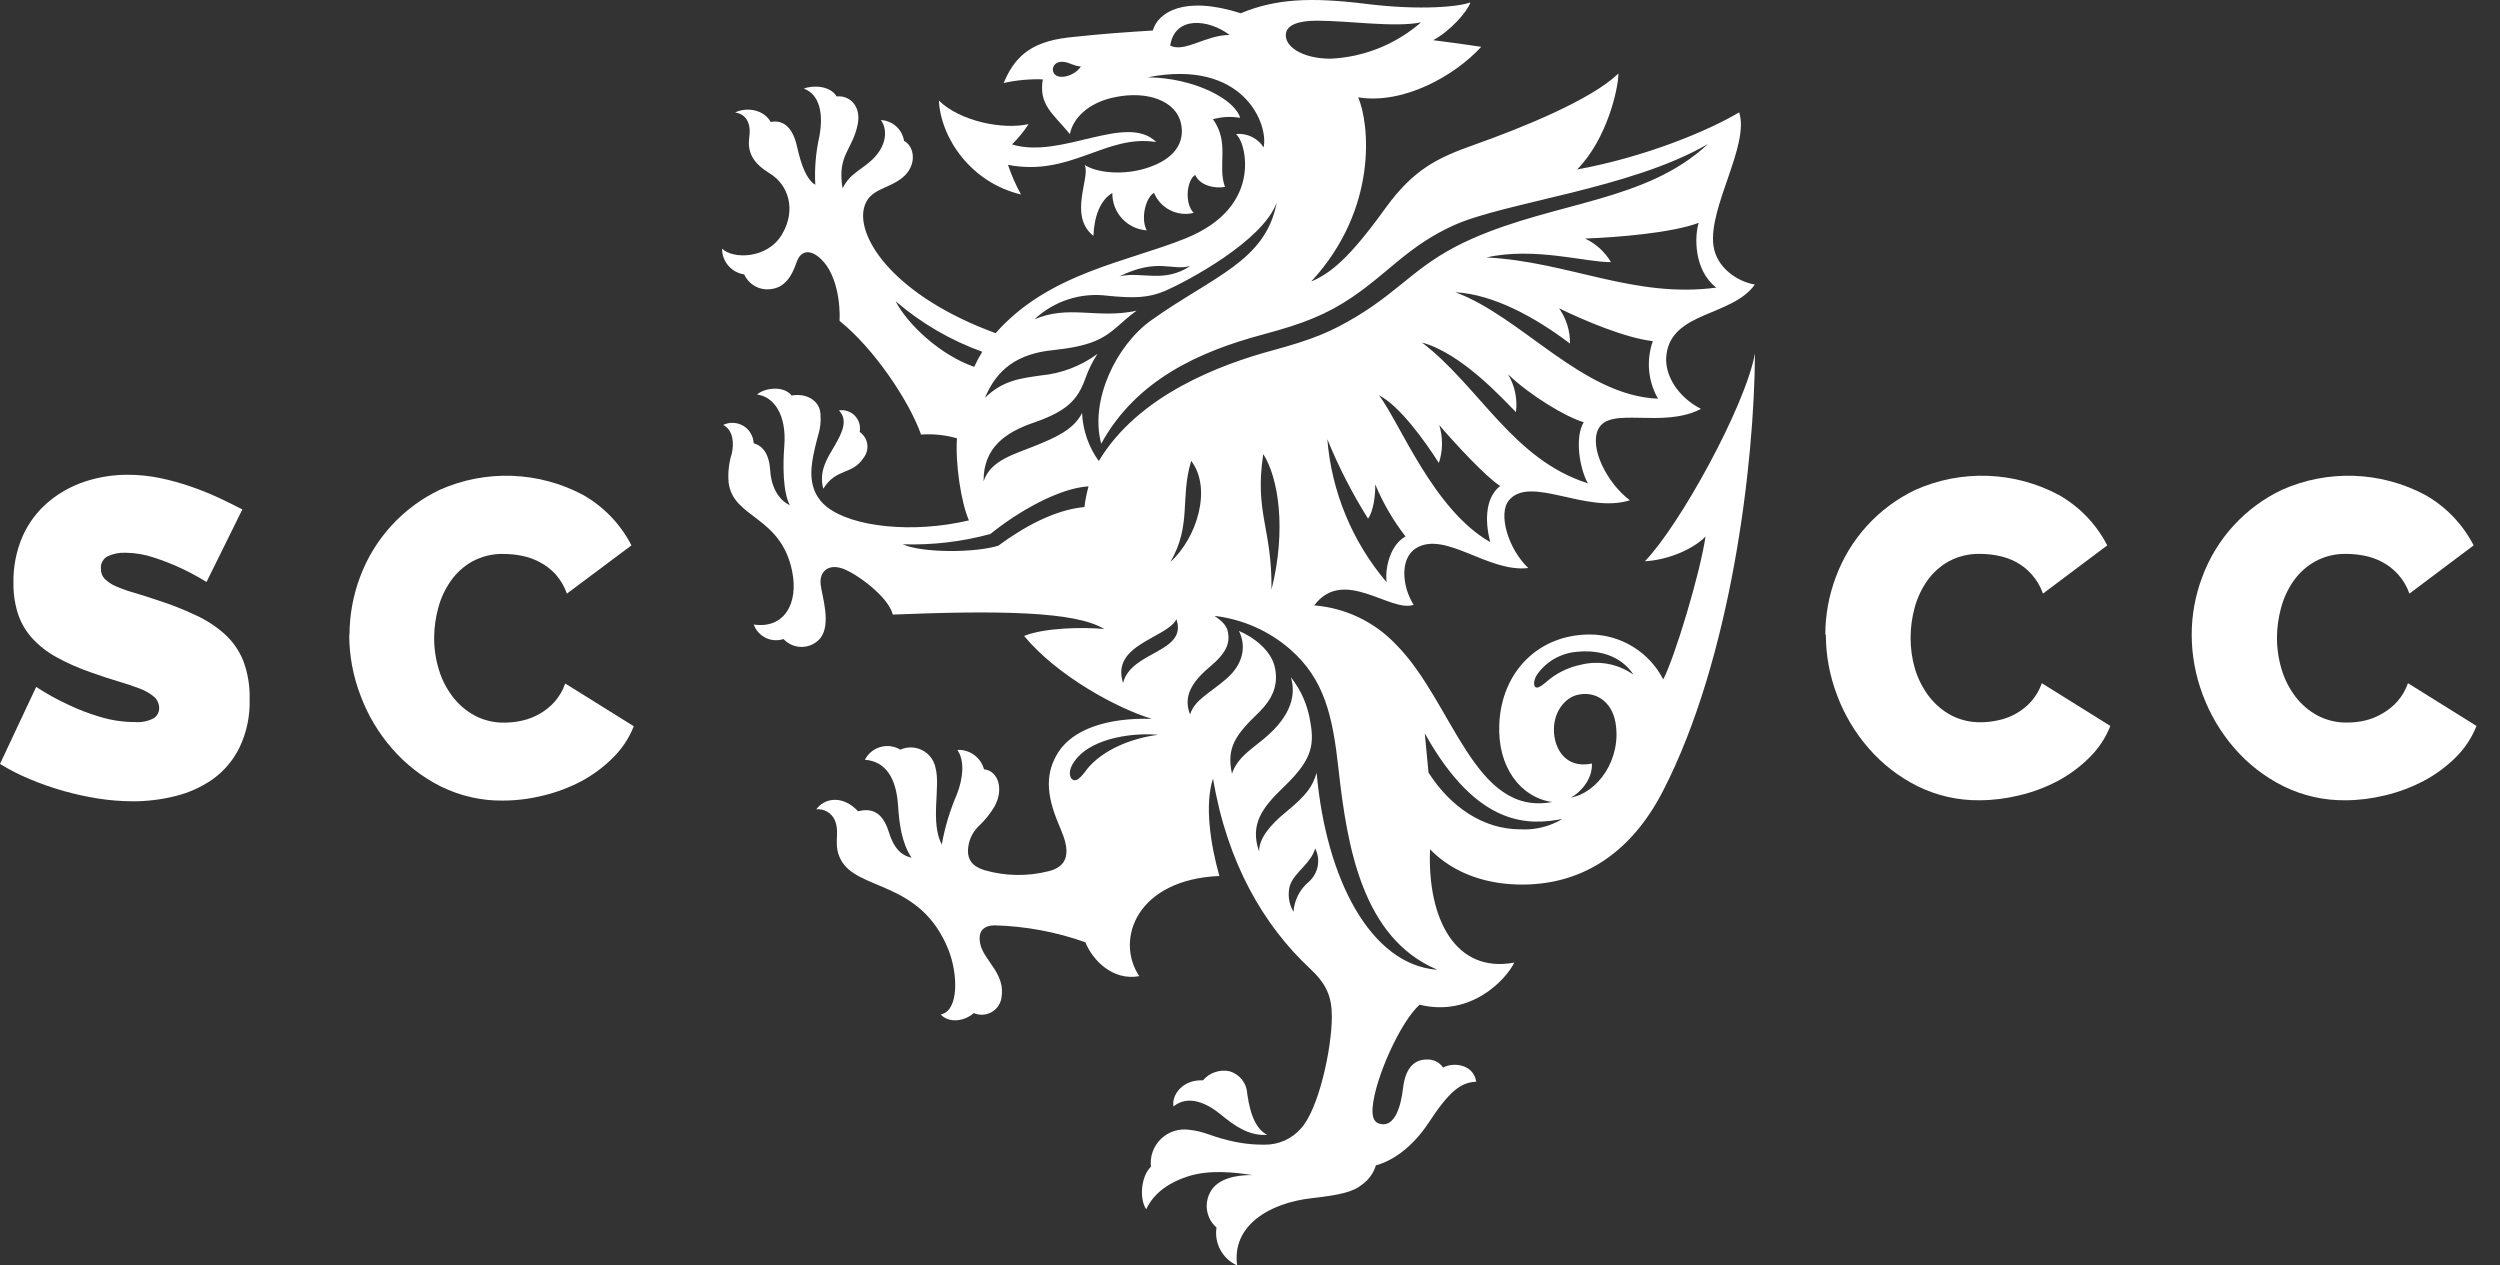 <svg width="81" height="41" viewBox="0 0 81 41" fill="none" xmlns="http://www.w3.org/2000/svg">
<rect x="0" y="0" width="81" height="41" fill="#333333" stroke="none"/>
<path d="M6.691 18.856C6.412 18.683 6.122 18.527 5.823 18.39C5.549 18.264 5.266 18.155 4.979 18.063C4.684 17.963 4.375 17.911 4.064 17.909C3.865 17.9 3.666 17.94 3.485 18.026C3.415 18.063 3.356 18.12 3.318 18.191C3.279 18.261 3.262 18.341 3.269 18.421C3.266 18.482 3.276 18.543 3.297 18.601C3.319 18.658 3.351 18.711 3.393 18.756C3.499 18.858 3.622 18.94 3.757 18.997C3.946 19.078 4.139 19.147 4.336 19.202C4.565 19.269 4.823 19.353 5.112 19.449C5.531 19.582 5.941 19.743 6.339 19.932C6.682 20.088 7 20.295 7.282 20.546C7.545 20.786 7.751 21.082 7.883 21.413C8.031 21.81 8.1 22.231 8.088 22.655C8.105 23.196 7.992 23.734 7.758 24.223C7.558 24.63 7.261 24.982 6.893 25.246C6.526 25.503 6.114 25.689 5.678 25.794C5.233 25.906 4.775 25.962 4.316 25.962C3.942 25.961 3.569 25.933 3.199 25.876C2.815 25.816 2.434 25.733 2.06 25.627C1.689 25.522 1.325 25.395 0.97 25.246C0.634 25.108 0.309 24.942 0 24.751L1.172 22.256C1.499 22.47 1.84 22.66 2.195 22.824C2.524 22.983 2.866 23.116 3.217 23.219C3.59 23.335 3.978 23.395 4.369 23.395C4.581 23.413 4.794 23.369 4.983 23.27C5.037 23.235 5.082 23.186 5.112 23.128C5.143 23.07 5.158 23.006 5.157 22.941C5.157 22.87 5.141 22.8 5.111 22.735C5.081 22.671 5.037 22.614 4.983 22.569C4.838 22.453 4.676 22.362 4.502 22.299C4.297 22.221 4.06 22.145 3.796 22.066C3.532 21.986 3.248 21.896 2.952 21.787C2.56 21.654 2.181 21.486 1.818 21.286C1.526 21.125 1.262 20.918 1.037 20.672C0.834 20.446 0.679 20.18 0.583 19.891C0.48 19.566 0.43 19.226 0.436 18.885C0.425 18.363 0.528 17.845 0.736 17.367C0.924 16.946 1.204 16.572 1.555 16.273C1.902 15.978 2.303 15.753 2.735 15.608C3.187 15.457 3.661 15.381 4.138 15.383C4.495 15.382 4.85 15.418 5.199 15.492C5.538 15.563 5.871 15.656 6.198 15.77C6.518 15.882 6.819 16.003 7.1 16.134C7.378 16.265 7.629 16.389 7.852 16.506L6.691 18.856Z" fill="white"/>
<path d="M11.324 20.564C11.325 19.926 11.441 19.294 11.665 18.697C12.127 17.451 13.057 16.435 14.257 15.866C14.991 15.541 15.789 15.388 16.591 15.417C17.394 15.446 18.179 15.657 18.888 16.034C19.56 16.413 20.106 16.983 20.459 17.67L18.368 19.233C18.287 19.001 18.161 18.788 17.998 18.605C17.851 18.445 17.678 18.313 17.486 18.212C17.305 18.116 17.11 18.047 16.908 18.007C16.717 17.969 16.523 17.949 16.329 17.948C15.973 17.937 15.62 18.021 15.306 18.189C15.029 18.344 14.791 18.558 14.609 18.817C14.422 19.083 14.283 19.379 14.2 19.693C14.113 20.009 14.068 20.335 14.066 20.662C14.065 21.014 14.117 21.363 14.22 21.699C14.315 22.016 14.467 22.312 14.668 22.575C14.861 22.828 15.107 23.038 15.388 23.188C15.683 23.342 16.011 23.419 16.343 23.413C16.537 23.413 16.729 23.391 16.918 23.348C17.116 23.304 17.306 23.23 17.482 23.129C17.666 23.026 17.831 22.893 17.971 22.736C18.122 22.563 18.238 22.362 18.313 22.145L20.534 23.53C20.383 23.915 20.152 24.263 19.857 24.553C19.555 24.854 19.21 25.11 18.834 25.312C18.441 25.518 18.023 25.675 17.591 25.778C17.168 25.883 16.734 25.937 16.298 25.939C15.598 25.948 14.906 25.79 14.279 25.479C13.678 25.178 13.142 24.761 12.702 24.252C12.26 23.745 11.913 23.163 11.68 22.532C11.44 21.907 11.316 21.244 11.315 20.574" fill="white"/>
<path d="M59.14 20.564C59.14 19.926 59.256 19.294 59.481 18.697C59.941 17.451 60.87 16.434 62.071 15.866C62.805 15.541 63.603 15.388 64.405 15.417C65.208 15.446 65.993 15.657 66.702 16.034C67.374 16.414 67.921 16.983 68.275 17.67L66.192 19.233C66.112 19.001 65.986 18.787 65.822 18.605C65.679 18.446 65.51 18.312 65.323 18.21C65.14 18.114 64.945 18.045 64.742 18.005C64.552 17.967 64.358 17.947 64.163 17.946C63.807 17.936 63.455 18.019 63.141 18.187C62.864 18.341 62.625 18.556 62.443 18.815C62.256 19.081 62.118 19.377 62.034 19.691C61.948 20.007 61.904 20.333 61.903 20.66C61.902 21.008 61.951 21.354 62.05 21.687C62.147 22.003 62.299 22.299 62.498 22.562C62.692 22.816 62.937 23.025 63.218 23.176C63.514 23.329 63.843 23.407 64.175 23.401C64.368 23.401 64.56 23.379 64.748 23.336C64.95 23.294 65.144 23.22 65.323 23.119C65.507 23.016 65.672 22.883 65.812 22.726C65.963 22.553 66.08 22.352 66.155 22.135L68.375 23.52C68.224 23.905 67.993 24.253 67.698 24.543C67.396 24.844 67.051 25.1 66.675 25.301C66.282 25.508 65.864 25.665 65.431 25.768C65.008 25.872 64.574 25.927 64.139 25.929C63.44 25.937 62.748 25.78 62.122 25.469C61.52 25.168 60.983 24.751 60.543 24.242C60.101 23.735 59.755 23.152 59.52 22.522C59.281 21.897 59.158 21.233 59.158 20.564" fill="white"/>
<path d="M71.011 20.564C71.011 19.926 71.127 19.294 71.352 18.697C71.812 17.45 72.743 16.434 73.944 15.866C74.678 15.542 75.476 15.388 76.278 15.417C77.079 15.446 77.864 15.657 78.573 16.034C79.245 16.414 79.792 16.983 80.146 17.67L78.065 19.233C77.984 19 77.858 18.787 77.693 18.605C77.548 18.445 77.376 18.311 77.186 18.21C77.004 18.113 76.809 18.044 76.607 18.005C76.416 17.967 76.221 17.947 76.026 17.946C75.674 17.937 75.326 18.02 75.016 18.187C74.738 18.341 74.499 18.556 74.316 18.815C74.129 19.081 73.991 19.377 73.907 19.691C73.82 20.007 73.775 20.333 73.774 20.66C73.773 21.012 73.825 21.361 73.927 21.697C74.023 22.013 74.174 22.31 74.373 22.573C74.567 22.826 74.812 23.035 75.093 23.186C75.389 23.34 75.718 23.417 76.051 23.411C76.243 23.411 76.436 23.389 76.623 23.346C76.822 23.3 77.011 23.224 77.186 23.119C77.37 23.016 77.535 22.884 77.675 22.726C77.827 22.553 77.943 22.353 78.018 22.135L80.238 23.52C80.087 23.905 79.856 24.253 79.561 24.543C79.256 24.845 78.908 25.101 78.528 25.301C78.134 25.508 77.716 25.665 77.284 25.768C76.862 25.872 76.428 25.927 75.993 25.929C75.293 25.938 74.602 25.78 73.975 25.469C73.373 25.168 72.836 24.751 72.395 24.242C71.955 23.734 71.608 23.151 71.373 22.522C71.135 21.896 71.012 21.233 71.011 20.564Z" fill="white"/>
<path d="M55.267 17.334C55.089 18.588 54.245 21.341 53.889 22.012C53.664 21.575 53.323 21.207 52.903 20.951C52.483 20.694 52 20.558 51.508 20.558C49.831 20.558 48.644 21.785 48.577 23.467C48.513 24.855 49.27 25.839 50.289 25.985C47.748 26.465 47.077 22.728 45.22 20.871C44.525 20.142 43.586 19.695 42.582 19.615C43.525 18.349 45.063 19.865 45.801 19.595C45.421 18.991 45.347 18.081 45.891 17.754C46.836 17.195 48.219 18.56 49.516 18.404C48.867 17.791 48.526 16.645 48.89 16.209C49.583 15.381 51.395 16.657 52.807 16.209C52.074 15.657 51.485 14.51 51.784 13.904C52.16 13.143 53.858 13.904 55.112 13.248C54.38 12.875 53.907 12.155 53.993 11.489C54.171 10.085 56.11 10.261 56.857 9.22C56.284 9.122 55.609 8.668 55.515 7.952C55.349 6.715 56.693 4.7 56.349 3.64C55.349 4.238 53.306 5.088 51.099 5.491C52.068 4.506 52.436 2.869 52.436 2.382C51.563 3.229 49.342 4.131 47.779 4.686C46.595 5.105 45.807 5.473 44.885 6.749C43.723 8.359 43.13 8.842 42.483 9.122C44.676 6.749 44.363 3.976 44.005 3.154C45.482 3.393 47.141 2.448 47.992 1.517C47.513 1.446 47.045 1.378 46.433 1.302C46.971 1.02 47.54 0.384 47.644 0.075C47.317 0.21 46.071 0.349 44.265 0.126C42.459 -0.097 41.34 -0.041 40.199 0.429C38.358 -0.16 37.515 0.407 37.351 0.989C36.56 1.037 35.754 1.09 34.635 1.212C33.291 1.36 32.839 1.939 32.518 2.689C32.934 2.597 33.36 2.557 33.786 2.571C33.651 3.405 34.114 3.673 34.666 4.346C34.756 3.839 35.261 3.323 36.112 3.151C37.182 2.926 38.098 3.272 38.262 3.988C38.405 4.616 38.057 5.162 37.143 5.448C36.382 5.69 35.531 5.598 35.142 5.344C35.347 5.733 34.598 6.981 35.427 7.643C35.449 7.03 35.644 6.479 36.04 6.254C36.035 6.56 36.148 6.856 36.355 7.081C36.562 7.306 36.848 7.443 37.153 7.463C36.949 7.077 37.122 6.398 37.39 6.248C37.491 6.493 37.676 6.692 37.912 6.811C38.148 6.931 38.419 6.961 38.675 6.897C38.354 6.561 38.47 5.806 38.726 5.669C38.875 6.013 39.36 6.117 39.689 6.056C39.436 5.356 39.853 4.638 39.301 3.863C39.587 3.783 39.887 3.767 40.18 3.818C40.017 3.223 38.703 2.521 37.182 2.505C40.303 1.891 41.107 4.043 40.941 4.774C40.846 4.626 40.712 4.508 40.555 4.432C40.397 4.356 40.222 4.325 40.047 4.342C40.285 4.579 40.395 5.16 40.315 5.669C40.199 6.422 39.685 7.212 38.405 7.727C36.507 8.492 33.974 8.846 32.258 10.795C28.996 9.599 27.758 7.727 27.992 6.743C28.149 6.107 28.753 6.15 29.235 5.759C29.718 5.369 29.644 4.753 29.29 4.563C29.262 4.381 29.172 4.215 29.035 4.093C28.898 3.97 28.723 3.898 28.54 3.89C28.744 4.16 28.744 4.649 28.352 5.078C27.959 5.508 27.578 5.557 27.298 6.101C27.12 5.005 27.623 4.874 27.791 4.021C27.904 3.444 27.533 3.08 27.108 3.125C26.903 2.781 26.353 2.749 26.044 2.871C26.56 3.061 26.683 3.689 26.549 4.411C26.433 4.928 26.387 5.459 26.415 5.988C26.134 5.811 25.967 5.385 25.821 4.737C25.676 4.088 25.341 3.874 24.971 3.953C24.766 3.573 24.226 3.448 23.817 3.644C24.148 3.689 24.345 3.964 24.277 4.44C24.203 4.97 24.43 5.305 24.948 5.624C25.535 5.984 25.813 6.788 25.337 7.594C24.86 8.4 23.739 8.4 23.395 8.056C23.394 8.259 23.466 8.455 23.598 8.608C23.73 8.761 23.913 8.862 24.113 8.891C24.185 9.051 24.307 9.184 24.46 9.27C24.613 9.356 24.79 9.39 24.964 9.368C25.373 9.329 25.631 9.032 25.813 8.488C25.93 8.148 26.222 8.03 26.605 8.398C27.112 8.877 27.231 9.846 27.202 10.398C28.307 11.278 29.452 12.98 29.843 14.08C30.235 14.052 30.629 14.092 31.006 14.201C30.947 15.007 31.14 16.289 31.393 16.86C29.581 17.291 27.607 17.077 26.785 16.42C26.171 15.925 26.263 15.215 26.353 14.749C26.488 14.054 26.621 13.931 26.582 13.399C26.55 12.961 26.098 12.728 25.65 12.816C25.382 12.475 24.754 12.575 24.529 12.783C25.067 12.849 25.49 13.428 25.412 14.442C25.361 15.085 25.367 15.95 25.59 16.367C25.255 16.218 24.993 15.815 24.956 15.256C24.919 14.698 24.717 14.45 24.418 14.36C24.413 14.246 24.381 14.136 24.322 14.037C24.264 13.939 24.183 13.857 24.085 13.799C23.987 13.74 23.876 13.706 23.763 13.701C23.649 13.695 23.535 13.718 23.432 13.767C23.768 13.943 23.782 14.381 23.71 14.696C23.616 14.996 23.581 15.311 23.606 15.624C23.741 16.801 25.292 16.696 25.664 18.5C25.883 19.554 25.406 20.38 24.422 20.235C24.49 20.424 24.628 20.578 24.808 20.666C24.988 20.754 25.195 20.768 25.386 20.705C25.463 20.789 25.558 20.855 25.664 20.899C25.769 20.943 25.883 20.964 25.997 20.96C26.112 20.956 26.224 20.928 26.326 20.877C26.428 20.826 26.519 20.753 26.59 20.664C26.932 20.202 26.637 19.319 26.59 18.948C26.539 18.539 26.813 18.267 27.272 18.412C27.697 18.545 28.771 19.306 28.928 19.912C32.307 19.777 34.836 19.799 35.776 20.38C35.126 20.315 33.829 20.335 33.181 20.605C34.255 21.902 36.202 22.955 37.321 23.291C35.889 23.246 34.766 23.624 34.287 24.375C33.878 25.025 33.878 25.706 34.3 26.703C34.465 27.112 34.913 27.989 33.985 28.224C33.297 28.402 32.574 28.39 31.892 28.192C31.483 28.063 31.364 27.84 31.362 27.578C31.363 27.424 31.395 27.273 31.456 27.132C31.517 26.992 31.607 26.865 31.718 26.76C31.914 26.575 32.084 26.363 32.221 26.132C32.53 25.582 32.352 24.976 31.882 24.925C31.831 24.738 31.718 24.573 31.561 24.459C31.404 24.345 31.213 24.288 31.019 24.297C31.264 24.655 31.203 25.218 31.006 25.729C30.779 26.253 30.613 26.802 30.514 27.365C30.129 26.633 30.481 25.492 30.309 24.868C30.284 24.748 30.232 24.635 30.158 24.538C30.084 24.441 29.988 24.361 29.879 24.306C29.77 24.25 29.65 24.22 29.527 24.217C29.405 24.214 29.283 24.238 29.172 24.289C29.076 24.231 28.969 24.194 28.858 24.179C28.747 24.164 28.634 24.172 28.526 24.203C28.418 24.234 28.318 24.286 28.231 24.357C28.145 24.428 28.073 24.517 28.022 24.616C28.687 24.667 29.035 25.193 29.096 26.087C29.137 26.68 29.204 27.285 29.534 27.793C29.27 27.721 28.996 27.588 28.799 26.96C28.603 26.332 28.266 26.167 27.803 26.285C27.265 25.719 26.683 25.886 26.449 26.222C26.571 26.21 26.694 26.237 26.8 26.298C26.906 26.36 26.991 26.452 27.043 26.563C27.233 26.995 26.981 27.332 27.233 27.836C27.756 28.883 29.828 28.494 30.735 30.787C31.043 31.571 31.07 32.757 30.477 32.869C30.747 33.16 31.25 33.092 31.551 32.824C31.639 32.863 31.735 32.88 31.831 32.877C31.928 32.873 32.022 32.848 32.108 32.803C32.193 32.759 32.267 32.696 32.325 32.619C32.383 32.541 32.423 32.453 32.442 32.358C32.604 31.54 31.868 31.131 31.757 30.568C31.675 30.159 31.882 29.987 32.224 29.981C33.227 30.008 34.219 30.193 35.165 30.529C35.4 31.102 36.038 31.783 36.912 31.628C36.116 30.429 36.844 28.494 39.507 28.382C39.217 27.345 39.023 26.062 39.303 25.226C39.761 27.969 40.953 29.989 42.436 31.374C42.976 31.877 43.152 32.284 43.152 32.941C43.152 33.964 42.727 35.946 42.144 36.57C41.997 36.736 41.816 36.868 41.614 36.957C41.411 37.046 41.191 37.091 40.97 37.087C40.539 37.091 40.11 37.035 39.696 36.919C39.256 36.815 38.99 36.651 38.532 36.606C38.367 36.582 38.199 36.596 38.04 36.646C37.881 36.697 37.736 36.784 37.617 36.899C37.496 37.015 37.405 37.157 37.348 37.313C37.291 37.47 37.272 37.637 37.29 37.803C36.977 38.096 36.901 38.826 37.137 39.18C37.401 38.613 37.943 38.286 38.511 38.108C39.199 37.893 39.998 37.981 40.575 38.073C40.027 38.063 39.45 38.2 39.227 38.601C39.116 38.787 39.075 39.007 39.109 39.221C39.143 39.435 39.252 39.63 39.415 39.773C39.376 40.022 39.421 40.278 39.542 40.5C39.663 40.721 39.853 40.897 40.084 41C39.904 39.724 41.107 38.975 42.51 38.82C43.42 38.717 43.848 38.615 44.126 38.384C44.343 38.232 44.502 38.012 44.578 37.758C45.032 37.641 45.715 37.247 46.286 36.379C46.957 35.357 47.327 35.068 47.83 35.048C47.74 34.467 47.069 34.41 46.756 34.59C46.698 34.504 46.619 34.435 46.526 34.389C46.433 34.343 46.33 34.322 46.227 34.328C45.869 34.328 45.539 34.545 45.458 35.261C45.386 35.886 45.179 36.488 44.76 36.422C44.572 36.396 44.437 36.283 44.474 35.866C44.555 34.931 45.372 33.109 45.995 32.552C47.65 32.962 48.791 31.747 49.063 31.188C47.161 31.546 46.243 29.779 46.333 27.519C47.122 28.323 48.211 28.672 49.377 28.66C51.324 28.637 52.866 27.596 53.876 25.637C56.1 21.319 56.842 15.001 56.861 11.45C56.548 13.172 54.406 17.044 53.294 18.185C54.077 18.14 54.883 17.776 55.263 17.379M34.111 2.256C34.111 2.149 34.197 1.979 34.455 2.004C34.66 2.024 34.809 2.149 35.022 2.153C34.786 2.515 34.134 2.636 34.111 2.256ZM37.914 1.478C38.065 0.494 39.176 0.625 39.839 1.133C39.066 1.133 38.382 1.714 37.914 1.478ZM44.926 18.864C43.816 17.559 43.144 15.938 43.005 14.229C43.369 15.124 43.811 15.985 44.324 16.803C44.496 16.584 44.57 16.023 44.557 15.69C44.807 16.295 45.138 16.864 45.539 17.381C45.046 17.651 44.868 18.394 44.926 18.864ZM48.282 17.564C46.441 16.512 45.376 13.736 44.682 12.808C45.353 13.154 46.171 14.295 46.619 15.001C46.751 14.603 46.755 14.174 46.632 13.773C47.157 14.387 48.137 15.444 48.605 15.747C48.17 16.083 48.08 16.77 48.282 17.559M46.049 11.092C47.354 11.435 48.695 12.933 49.117 13.352C49.171 12.926 49.08 12.493 48.859 12.125C49.565 12.808 50.751 13.522 51.313 13.679C51.021 14.16 51.168 15.156 51.447 15.659C49.008 14.888 47.934 12.515 46.055 11.084M47.151 9.468C48.413 9.539 49.763 10.298 50.868 11.131C50.873 10.722 50.749 10.323 50.514 9.989C51.352 10.398 52.676 10.953 53.551 11.053C53.444 11.358 53.403 11.682 53.432 12.004C53.461 12.326 53.559 12.638 53.719 12.918C51.264 12.818 49.299 10.259 47.151 9.468ZM55.599 9.32C52.94 9.672 50.816 8.476 48.161 8.341C49.724 7.989 51.422 8.51 52.195 8.492C51.998 8.16 51.706 7.894 51.356 7.729C52.379 7.692 54.155 7.551 55.038 7.22C54.903 7.639 54.87 8.75 55.609 9.32M41.665 1.079C41.71 0.805 42.074 0.67 42.674 0.67C43.676 0.67 45.206 0.899 46.042 0.724C45.228 1.434 44.197 1.849 43.117 1.902C42.177 1.902 41.6 1.493 41.665 1.084M38.564 8.617C37.714 9.19 36.983 8.783 36.269 8.954C37.529 8.341 37.967 8.789 38.564 8.617ZM35.136 16.428C34.15 16.518 33.136 17.097 32.346 17.68C31.606 17.911 29.912 17.926 29.243 17.635C30.202 17.666 31.161 17.553 32.087 17.302C33.003 16.561 34.316 15.817 35.269 15.757C35.208 15.977 35.163 16.202 35.136 16.428ZM35.607 14.947C35.274 14.49 35.084 13.945 35.059 13.381C34.78 13.933 34.177 14.182 33.559 14.436C32.876 14.716 32.095 14.905 31.868 15.594C31.855 14.475 32.627 13.992 33.486 13.696C34.568 13.323 34.917 12.957 35.165 12.264C35.263 11.983 35.395 11.715 35.558 11.466C35.023 11.86 34.392 12.101 33.731 12.164C33.117 12.254 32.504 12.305 31.913 12.89C32.293 11.969 32.962 11.458 34.126 11.343C35.327 11.217 35.748 10.985 36.228 10.56C36.407 10.402 36.584 10.243 36.822 10.067C35.553 10.343 34.633 9.863 33.516 10.347C33.828 10.054 34.2 9.833 34.607 9.701C35.013 9.568 35.444 9.527 35.868 9.58C36.717 9.664 37.2 9.662 37.763 9.419C38.456 9.116 40.906 7.817 41.365 6.565C41.005 8.465 39.319 8.942 37.304 10.374C36.169 11.18 35.298 12.976 35.68 14.375C36.822 12.294 38.881 11.384 40.917 10.838C42.22 10.491 42.983 10.19 43.819 9.623C45.001 8.821 45.639 7.966 47.092 7.304C48.755 6.549 52.858 6.117 55.341 4.663C53.343 6.535 50.432 6.526 47.703 7.731C45.971 8.492 45.482 9.32 43.991 10.231C43.117 10.762 42.5 11.008 41.219 11.356C39.583 11.8 36.879 12.787 35.596 14.947M41.197 19.1C41.215 17.099 40.642 16.616 40.929 14.712C41.422 15.473 41.686 17.167 41.197 19.1ZM37.924 18.204C38.618 16.995 38.229 16.136 38.595 14.931C39.28 15.831 38.775 17.437 37.924 18.204ZM31.561 11.885C30.452 11.499 29.399 10.499 29.018 9.76C29.846 10.472 30.797 11.027 31.825 11.397C31.728 11.557 31.64 11.722 31.561 11.892M35.194 24.96C35.02 25.187 34.895 25.31 34.784 25.275C34.674 25.24 34.598 25.042 34.739 24.782C35.2 23.943 36.617 23.726 37.527 23.808C36.728 23.904 35.725 24.266 35.187 24.96M36.388 22.129C35.979 20.879 37.806 20.679 38.116 20.063C38.485 21.151 36.642 21.086 36.388 22.129ZM41.911 29.544C41.834 29.416 41.784 29.274 41.764 29.127C41.744 28.98 41.754 28.83 41.794 28.686C41.954 28.241 42.475 27.983 42.612 27.488C42.702 27.665 42.73 27.867 42.694 28.063C42.657 28.258 42.556 28.436 42.408 28.568C42.263 28.688 42.144 28.837 42.058 29.005C41.972 29.172 41.921 29.356 41.909 29.544M46.546 31.419C44.429 31.247 42.968 28.529 42.659 25.04C42.518 25.49 42.35 25.747 41.667 26.308C41.187 26.7 40.792 27.142 40.794 27.59C40.491 26.711 40.89 26.173 41.583 25.508C42.434 24.69 42.606 24.227 42.457 23.409C42.379 22.873 42.161 22.367 41.825 21.943C41.946 22.352 41.964 23.008 41.125 23.784C40.671 24.207 40.102 24.487 39.916 25.07C39.732 24.223 40.023 23.814 40.804 23.066C41.213 22.657 41.418 22.223 41.316 21.669C41.209 21.065 40.591 20.632 40.141 20.441C40.364 20.887 40.328 21.479 39.732 21.996C39.174 22.477 38.71 22.671 38.558 23.148C38.378 22.685 38.47 22.219 39.172 21.628C39.745 21.153 39.853 20.842 39.785 20.474C39.734 20.21 39.497 20.065 39.352 19.955C40.261 20.062 41.116 20.44 41.806 21.041C42.911 22.01 43.179 23.191 43.369 24.927C43.647 27.453 44.15 30.384 46.548 31.409M46.282 25.021L46.163 23.761C47.894 26.864 49.579 26.729 50.622 26.535C50.209 26.782 49.73 26.899 49.25 26.87C48.051 26.87 46.983 26.132 46.282 25.029M50.884 25.848C51.168 25.706 51.606 25.267 51.577 24.739C50.739 24.911 50.391 24.287 50.35 23.751C50.305 23.082 50.694 22.632 51.07 22.524C51.684 22.356 52.224 22.728 52.342 23.411C52.547 24.612 51.753 25.698 50.88 25.843M49.796 21.865C49.946 21.648 50.143 21.468 50.372 21.338C50.602 21.209 50.858 21.133 51.121 21.116C51.735 21.057 52.492 21.2 52.927 21.861C52.682 21.687 52.403 21.568 52.108 21.512C51.813 21.456 51.509 21.465 51.217 21.538C50.792 21.625 50.398 21.824 50.076 22.115C49.912 22.252 49.808 22.309 49.745 22.26C49.681 22.211 49.689 22.031 49.796 21.865Z" fill="white"/>
<path d="M41.058 36.77C40.737 36.6 40.518 36.214 40.41 35.432C40.402 35.267 40.342 35.108 40.239 34.978C40.136 34.848 39.995 34.754 39.835 34.708C39.678 34.676 39.516 34.686 39.365 34.738C39.214 34.79 39.08 34.881 38.976 35.003C38.317 34.97 37.953 35.483 38.021 35.848C38.505 35.455 39.115 35.751 39.544 36.103C40.017 36.492 40.465 36.805 41.058 36.77Z" fill="white"/>
<path d="M37.462 4.602C36.495 3.646 34.378 5.172 32.788 4.679C32.991 4.48 33.172 4.259 33.327 4.021C32.486 4.209 31.111 3.931 30.42 3.26C30.483 4.487 31.469 5.919 33.079 6.301C32.911 5.994 32.77 5.672 32.658 5.34C34.691 5.737 35.816 4.34 37.464 4.602" fill="white"/>
<path d="M26.674 15.835C26.523 15.256 26.805 14.849 27.049 14.43C27.292 14.011 27.482 13.612 27.182 13.297C27.276 13.282 27.371 13.29 27.461 13.321C27.551 13.351 27.633 13.403 27.698 13.471C27.764 13.54 27.813 13.623 27.84 13.714C27.866 13.805 27.871 13.901 27.853 13.994C27.918 14.039 27.973 14.095 28.015 14.162C28.057 14.228 28.085 14.302 28.098 14.38C28.11 14.457 28.107 14.536 28.088 14.612C28.069 14.689 28.035 14.76 27.988 14.823C27.605 15.41 27.104 15.146 26.674 15.835Z" fill="white"/>
</svg>

